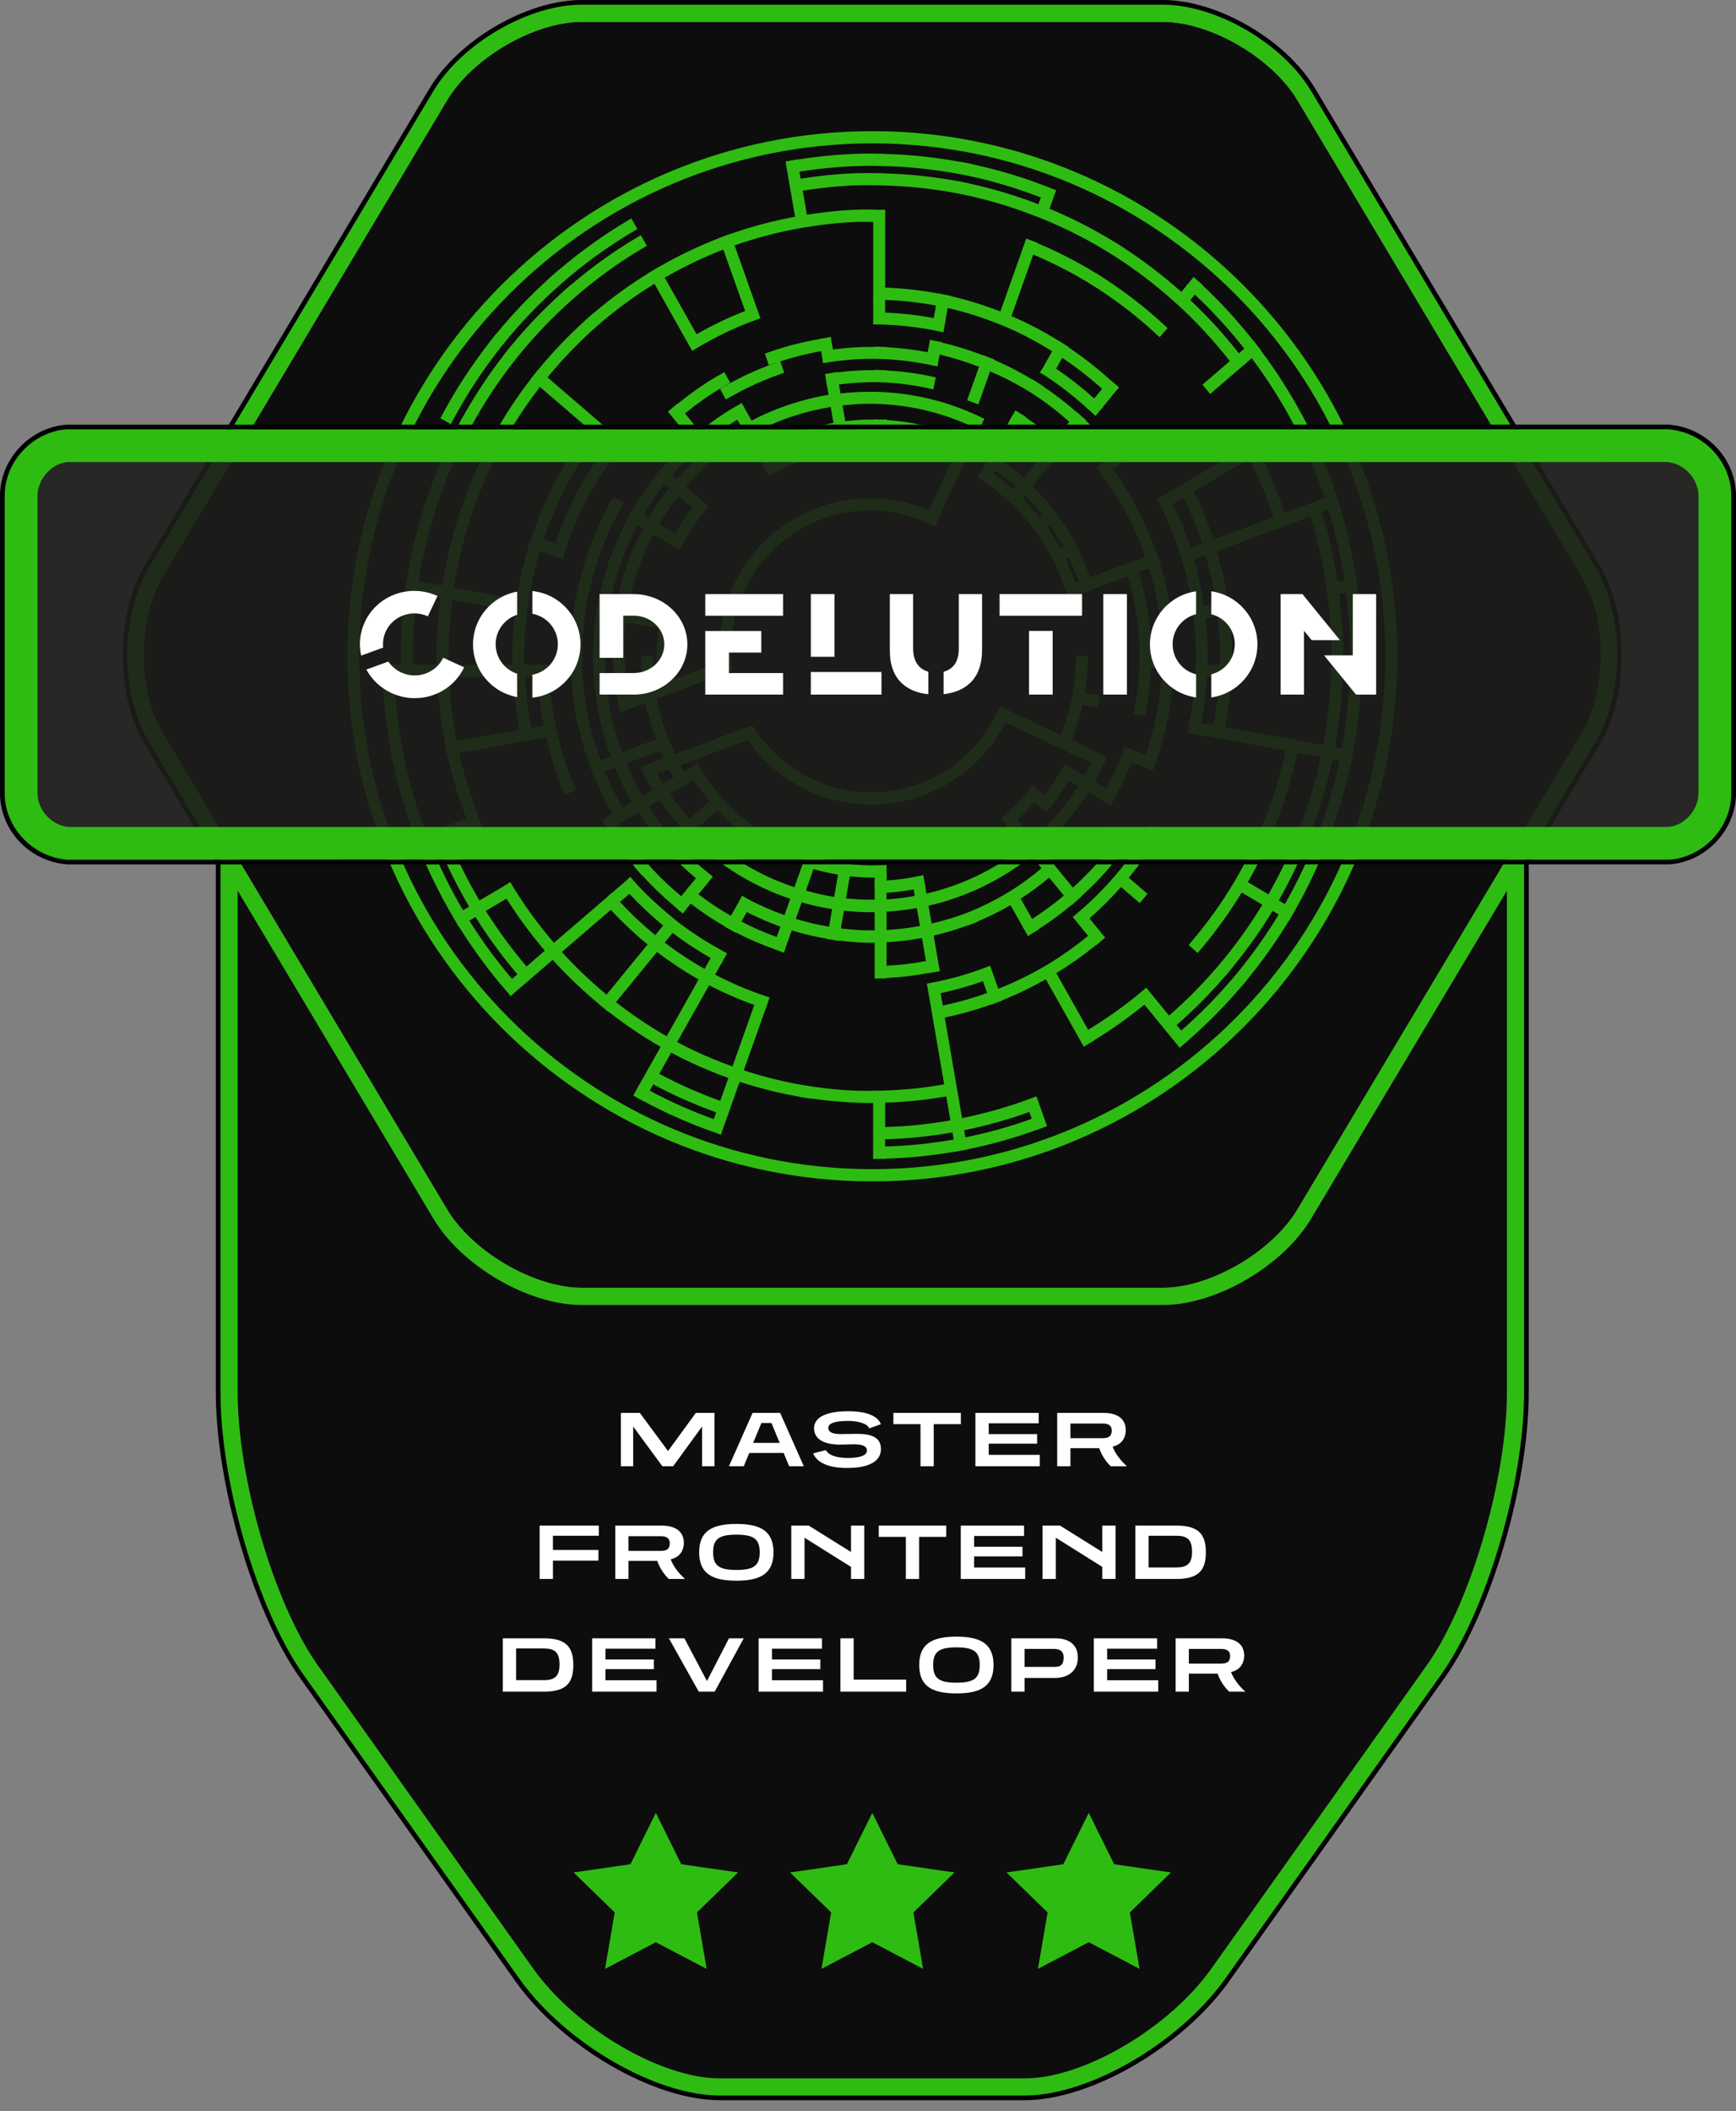 <?xml version="1.0" encoding="UTF-8"?>
<svg xmlns="http://www.w3.org/2000/svg" viewBox="0 0 185.195 225.154">
  <rect x="0" y="0" width="185.195" height="225.154" fill="#808080" stroke="none"/>
  <defs>
    <style>
      .cls-1 {
        fill: #2ebc12;
      }

      .cls-2 {
        mix-blend-mode: multiply;
      }

      .cls-2, .cls-3 {
        opacity: .9;
      }

      .cls-4 {
        fill: #1d1d1b;
      }

      .cls-5 {
        isolation: isolate;
      }

      .cls-6 {
        fill: #fff;
      }
    </style>
  </defs>
  <g class="cls-5">
    <g id="Master_Frontend_Developer">
      <g class="cls-3">
        <path d="M138.416,10.703c-2.708-4.537-9.285-8.369-14.365-8.369h-61.992c-5.078,0-11.657,3.833-14.367,8.369l-30.341,50.824c-2.687,4.504-2.687,12.112,0,16.615l30.341,50.824c2.709,4.537,9.289,8.37,14.367,8.37h61.992c5.078,0,11.657-3.833,14.365-8.37l30.343-50.824c2.687-4.503,2.687-12.111,0-16.615l-30.343-50.824Z"/>
      </g>
      <path class="cls-1" d="M139.885,9.725c-3.035-5.087-10.139-9.225-15.834-9.225h-61.992c-5.694,0-12.797,4.138-15.836,9.225L15.882,60.549c-3.055,5.121-3.055,13.451,0,18.57l7.642,12.8v56.557c0,9.712,3.991,23.277,8.87,30.144l22.992,32.367c4.878,6.867,14.514,12.486,21.413,12.486h32.515c6.899,0,16.535-5.619,21.413-12.486l22.992-32.367c4.878-6.867,8.87-20.432,8.87-30.144v-56.558l7.641-12.799c3.056-5.12,3.056-13.45,0-18.57l-30.343-50.824ZM160.756,148.476c0,9.257-3.908,22.578-8.533,29.089l-22.992,32.367c-4.511,6.35-13.633,11.716-19.919,11.716h-32.515c-6.286,0-15.408-5.365-19.919-11.716l-22.992-32.367c-4.625-6.511-8.533-19.832-8.533-29.089v-53.49l20.869,34.957c3.038,5.087,10.142,9.226,15.836,9.226h61.992c5.695,0,12.797-4.139,15.834-9.226l20.871-34.958v53.491ZM168.759,78.141l-30.343,50.824c-2.708,4.537-9.287,8.37-14.365,8.37h-61.992c-5.078,0-11.657-3.833-14.367-8.37l-30.341-50.824c-2.687-4.503-2.687-12.111,0-16.615L47.692,10.703c2.709-4.536,9.289-8.369,14.367-8.369h61.992c5.08,0,11.657,3.832,14.365,8.369l30.343,50.824c2.687,4.504,2.687,12.112,0,16.615Z"/>
      <path d="M124.051.5c5.695,0,12.799,4.138,15.834,9.225l30.343,50.824c3.056,5.121,3.056,13.451,0,18.57l-7.641,12.799v56.558c0,9.712-3.991,23.277-8.87,30.144l-22.992,32.367c-4.878,6.867-14.514,12.486-21.413,12.486h-32.515c-6.899,0-16.535-5.619-21.413-12.486l-22.992-32.367c-4.878-6.867-8.87-20.432-8.87-30.144v-56.557l-7.642-12.8c-3.055-5.12-3.055-13.45,0-18.57L46.223,9.725c3.038-5.087,10.142-9.225,15.836-9.225h61.992M124.051,0h-61.992c-5.85,0-13.146,4.247-16.265,9.468L15.452,60.292c-3.14,5.262-3.14,13.822-0,19.083l7.571,12.682v56.419c0,9.825,4.02,23.477,8.962,30.434l22.992,32.367c4.973,7.001,14.762,12.697,21.821,12.697h32.515c7.059,0,16.847-5.696,21.82-12.697l22.992-32.367c4.942-6.957,8.962-20.609,8.962-30.434v-56.42l7.571-12.681c3.14-5.261,3.14-13.821 0-19.083l-30.343-50.824c-3.115-5.221-10.411-9.469-16.263-9.469h0Z"/>
      <g>
        <path class="cls-1" d="M48.4,44.66c1.482-2.74,3.208-5.352,5.132-7.764,1.914-2.398,4.074-4.654,6.421-6.707,2.323-2.032,4.843-3.863,7.489-5.441l.55-.327-.639-1.128-.55.328c-2.528,1.507-4.937,3.248-7.182,5.163l-.009-.011-.484.423-.484.423.009.011c-2.056,1.842-3.965,3.836-5.69,5.945l-.012-.01-.403.505c-.004.005-.008.011-.013.016l-.39.488.011.009c-1.812,2.33-3.453,4.826-4.869,7.443l-.308.571,1.112.632.309-.57Z"/>
        <path class="cls-1" d="M145.327,69.996c0-2.305-.171-4.658-.471-7.003l.021-.003-.003-.021.02-.004-.106-.618-0-.003-.091-.646-.013.002c-.397-2.62-.991-5.228-1.771-7.774l.013-.004-.006-.02.019-.007-.208-.587c-.001-.002-.001-.004-.002-.006l-.199-.62-.013.004c-.848-2.553-1.881-5.033-3.077-7.392l.013-.007-.301-.575-.301-.574-.012.007c-1.258-2.338-2.71-4.606-4.325-6.762l.011-.009-.012-.016.014-.012-.397-.486-.393-.51-.011.009c-1.674-2.127-3.501-4.122-5.447-5.946l.021-.026-.482-.415-.464-.425-.013.015-.015-.013-.397.485-.423.486.015.013-.492.601c-1.917-1.712-3.963-3.279-6.101-4.671l.007-.012-.541-.343-.541-.343-.007.012c-2.176-1.338-4.48-2.516-6.869-3.513l.005-.014-.015-.006.477-1.345.229-.601-.014-.006.005-.015-.577-.216-.005-.002c-2.714-1.089-5.519-1.935-8.344-2.539l.003-.015-.625-.125-.623-.125-.003.015c-2.632-.492-5.333-.778-8.055-.852l0-.014-.949-.018c-.149-.006-.299-.011-.451-.011-2.629,0-5.31.222-7.977.642l-.003-.02-.644.117-.603.102.001.007-.007.001.116.675.097.603.007-.001.245,1.42.101.624.007-.001.443,2.573c-2.345.429-4.655,1.042-6.887,1.828l-.005-.014-.003.001-.001-.002-.526.196-.069.025-.599.221.001.002-.002.001.004.011c-2.203.848-4.368,1.884-6.454,3.09l-.006-.011-.002.001-.001-.002-.514.307-.584.346.001.002-.002.001.007.013c-2.036,1.252-3.983,2.67-5.808,4.225l-.01-.012-.483.424-.484.423.009.011c-1.791,1.612-3.456,3.357-4.967,5.202l-.004-.004-.006.007-.007-.006-.399.501-.406.496.007.006-.006.007.011.009c-1.467,1.898-2.799,3.918-3.969,6.024l-.013-.007-.307.571c-.004.007-.007.014-.011.021l-.296.55.013.007c-1.099,2.114-2.05,4.339-2.835,6.634l-.013-.005-.202.618-.202.618.013.004c-.717,2.295-1.263,4.639-1.628,6.989l-2.499-.451c.425-2.714,1.071-5.428,1.943-8.079l.003-.009c.94-2.854,2.128-5.619,3.531-8.217,1.423-2.633,3.081-5.145,4.931-7.466,1.838-2.306,3.914-4.477,6.17-6.452,2.235-1.956,4.658-3.717,7.201-5.233l.55-.327-.639-1.128-.55.328c-2.425,1.446-4.737,3.116-6.894,4.955l-.009-.011-.484.423-.484.423.009.011c-1.966,1.765-3.791,3.673-5.441,5.689l-.011-.009-.402.505-.402.505.011.009c-1.606,2.069-3.064,4.277-4.347,6.582l-.013-.007-.308.571-.308.571.013.007c-1.21,2.313-2.255,4.744-3.114,7.25l-.014-.005-.203.618c-.001.003-.002.006-.003.009l-.201.61.013.005c-.796,2.521-1.401,5.092-1.804,7.666l-.014-.002-.091.634-.109.635.017.003-.003.018.023.003c-.302,2.302-.474,4.622-.474,6.911,0,.3.01.598.02.896h-.752l-.001-.018-.625.018h-.628v.019l-.018.001.018.651v.634h.031c.108,2.767.415,5.491.913,8.119l-.014.003.129.638.13.639.014-.003c.563,2.611,1.333,5.213,2.296,7.759l-.013.005.232.591.215.606.019-.007.008.02.013-.005c1.008,2.486,2.199,4.896,3.551,7.183l-.012.008.335.552.309.547.018-.011.011.018.011-.007c1.519,2.434,3.225,4.755,5.094,6.895l.003.004.392.479.015-.013.014.015.47-.431,1.067-.918.014.016.466-.429.479-.412-0-0,1.958-1.685.015.017.01-.01c1.507,1.664,3.16,3.241,4.929,4.704l-.008.011.498.4.473.407.013-.016.017.013.008-.011c1.789,1.398,3.657,2.657,5.574,3.752l-1.276,2.265-.015-.008-.291.551-.322.571.001 0-.386.685-.015-.008-.3.567-.313.556.014.009-.008.014.544.302.551.326.015-.027c2.386,1.288,4.924,2.41,7.564,3.328l.66.246.005-.014.014.005.207-.629.466-1.313h0l.005-.015.015.005.199-.605,1.089-3.068.016.005.004-.013c2.13.697,4.283,1.233,6.421,1.6l-.002.015.628.098.628.098.004-.024c2.117.301,4.273.473,6.429.473.039,0,.079-.002.118-.003v2.593l-.01 0.0.01.652v1.421l-.009 0.0.009.652v.643h.009l0.0.009.636-.009h.627v-.023c2.525-.068,5.053-.324,7.534-.762l.002.009.004-.001.001.005.58-.11.667-.121-.001-.005.006-.001-.002-.013c2.505-.505,4.949-1.188,7.287-2.037l.004.011,1.195-.446-.001-.003.002-.001-.205-.57-.49-1.38.003-.001-.245-.681-.192-.54-.002.001-.001-.004-.548.208-.065.024c-2.33.879-4.791,1.576-7.32,2.091l-.437-2.54 0-0-.001-.005.006-.001-.122-.672-1.285-7.47h0l-.006-.033c1.697-.357,3.353-.826,4.949-1.398l.008.023.004-.001.001.004.596-.227.023-.009.571-.213-.001-.003.003-.001-.01-.027c1.574-.629,3.125-1.377,4.635-2.235l.013.023.002-.001,3.579,6.354.455.812.002-.001.001.001.401-.238.147-.087c.003-.002.006-.004.01-.006l.542-.321-.012-.022c1.902-1.157,3.704-2.432,5.38-3.81l1.649,2.015-0.0 0.0.361.441.45.557.004-.003.003.003 0-0.0.865,1.056.431.533.004-.003.003.003.974-.838-.006-.008c1.889-1.644,3.697-3.466,5.389-5.431l.01.009.416-.494.415-.493-.01-.009c1.648-2.008,3.144-4.118,4.459-6.292l.012.008.007-.011.011.006.326-.581.313-.531-.011-.007.006-.011-.002-.001c1.265-2.213,2.387-4.561,3.346-6.998l.012.005.231-.607.231-.607-.012-.005c.909-2.476,1.636-5,2.167-7.523l.013.003.003-.016.015.003.106-.614.002-.012.125-.639-.013-.003c.468-2.535.756-5.162.861-7.833l.013 0.0.001-.019h.018v-.62l.012-.426c.014-.384.026-.767.026-1.154ZM133.121,94.075c1.093-1.912,2.069-3.942,2.911-6.055l.013.005.233-.607c.006-.016.011-.033.018-.049l.215-.557-.012-.005c.796-2.162,1.435-4.353,1.904-6.535l2.499.452c-.538,2.527-1.281,5.065-2.23,7.554-.945,2.479-2.077,4.859-3.355,7.097l-2.194-1.3ZM133.272,48.924c1.001,2.006,1.862,4.096,2.567,6.234l-.009.003 0.0 0-6.378,2.38c-.565-1.733-1.261-3.451-2.079-5.125l5.899-3.492ZM128.257,57.987l-.013.005v0l-1.218.454c-.513-1.583-1.147-3.16-1.894-4.704l1.136-.673c.781,1.608,1.447,3.256,1.988,4.918ZM127.418,59.688l1.206-.45c.475,1.663.844,3.386,1.097,5.148l-1.292.234c-.24-1.679-.584-3.317-1.029-4.893l.028-.009-.009-.029ZM128.618,65.909l1.273-.23c.164,1.473.263,2.926.263,4.317,0,.3-.013.598-.023.896h-1.309c.009-.298.022-.596.022-.896,0-1.311-.091-2.675-.241-4.055l.019-.002-.004-.03ZM128.751,72.222l.027.001.001-.027h1.283c-.096,1.733-.304,3.451-.623,5.131l-1.294-.234c.307-1.603.51-3.233.607-4.871ZM130.69,77.553c.331-1.746.547-3.531.645-5.333l.026.001.001-.025h.025v-.626c0-.001 0-.001 0-.002l.025-.65-.009-0c.009-.307.023-.613.023-.922,0-1.457-.103-2.977-.276-4.518l.019-.003-.003-.028.027-.005-.105-.612-0-.002-.083-.646-.026.004c-.264-1.837-.649-3.635-1.149-5.37l.028-.009-.008-.027.026-.01-0-0,6.977-2.603.594-.197-.007-.022.022-.008v-0l2.349-.876c.715,2.357,1.26,4.773,1.627,7.204l-.007.001.107.62c.329,2.383.497,4.774.497,7.106,0,.3-.01.598-.02.896h-.018v.632c-.079,2.709-.367,5.367-.839,7.921l-2.501-.452v-0l-.621-.112-.61-.128-.003.018-6.724-1.216 0-0-.005-.001ZM141.71,54.354c.757,2.474,1.333,5.007,1.718,7.553l-.741.134c-.38-2.506-.943-4.996-1.682-7.424l.705-.263ZM144.055,69.996c0,.294-.01.586-.02.877h-0l-.001.018h-.752c.009-.298.02-.596.02-.896,0-2.181-.161-4.413-.442-6.641l.022-.003-.003-.022.719-.13c.29,2.277.456,4.56.456,6.796ZM137.068,96.412l-.651-.385c1.206-2.112,2.277-4.35,3.195-6.672l.012.005.232-.607.231-.607-.012-.005c.87-2.368,1.567-4.773,2.077-7.173l.014.003.003-.016.725.131c-.56,2.652-1.332,5.308-2.32,7.904-.986,2.593-2.169,5.083-3.505,7.423ZM143.146,79.805l-.739-.134c.444-2.41.721-4.911.826-7.457l.014 0.0.001-.019h.737c-.103,2.595-.384,5.148-.838,7.609ZM132.741,37.181l-.576.496c-1.593-2.025-3.327-3.923-5.172-5.659l.01-.011-.015-.014.474-.579c1.886,1.771,3.657,3.705,5.28,5.768ZM93.036,17.682c.037,0,.073.002.109.003l-0.0.007.636.01c3.075.045,6.134.369,9.092.961,2.759.553,5.499,1.365,8.162,2.395l-.257.725c-2.417-.936-4.896-1.679-7.391-2.216l.003-.015-.623-.125-.625-.125-.003.014c-2.516-.471-5.1-.746-7.704-.819l0-.015-.948-.018c-.09-.003-.183.002-.273 0l-.051-.001v.001c-2.542-.055-5.161.186-7.754.598l-.13-.758c2.594-.407,5.2-.622,7.756-.622ZM74.311,35.647l-3.399-6.037c2.022-1.168,4.119-2.172,6.253-2.994l2.326,6.552c-1.769.685-3.505,1.516-5.18,2.478ZM61.874,51.915l-.013-.007-.304.573-.304.572.026.015c-.789,1.556-1.474,3.191-2.047,4.885l-1.232-.46c.673-1.986,1.478-3.911,2.437-5.711.961-1.807,2.092-3.549,3.351-5.199l1.004.864c-1.087,1.428-2.065,2.925-2.919,4.468ZM62.815,45.745c-1.18,1.543-2.243,3.167-3.175,4.847l-.013-.007-.305.572-.304.572.025.014c-.863,1.689-1.612,3.465-2.236,5.304l-.009-.003-.007.019-.018-.006-.196.608-.215.605.018.007-.006.019.014.005c-.553,1.826-.977,3.699-1.265,5.591l-6.695-1.21 0-0-.005-.001c.388-2.498.976-4.993,1.771-7.423.866-2.649,1.96-5.209,3.253-7.61l.011-.02c1.203-2.232,2.6-4.366,4.144-6.365l5.211,4.484ZM57.32,72.196c.1,1.728.323,3.456.662,5.16l-1.306.236c-.351-1.775-.579-3.584-.68-5.396h1.324ZM44.079,70.892h-.018c-.01-.298-.02-.596-.02-.896,0-2.22.167-4.469.458-6.702l2.458.444-0.0 0.0.019.003-.003.019.022.003c-.267,2.085-.42,4.178-.42,6.231,0,.3.011.598.02.896h-2.517ZM48.722,79.03c-.428-2.225-.697-4.516-.802-6.834h6.788l.001.024.015-.001c.103,1.881.337,3.757.7,5.599l-6.702,1.211ZM54.668,70.892h-6.801c-.01-.298-.021-.596-.021-.896,0-1.985.148-4.008.405-6.024l6.684,1.208-.003.024.021.003c-.193,1.616-.307,3.225-.307,4.789,0,.3.013.598.022.896ZM42.807,72.196h.019l.001.019.625-.019h3.183l.001.022.013-0c.107,2.394.383,4.763.825,7.062l-.014.003.13.63.108.628.022-.004.004.022.014-.003c.503,2.276,1.179,4.533,2.015,6.732l-2.393.893-.008-.02-.574.237-.593.221 0.0 0-.715.267c-1.016-2.688-1.823-5.439-2.382-8.193-.555-2.738-.884-5.594-1-8.495h.719ZM54.035,95.834c1.239,1.963,2.609,3.822,4.086,5.55l-.005.004 0.0 0-1.946,1.675c-1.58-1.852-3.036-3.838-4.344-5.922l2.209-1.307ZM54.621,104.396c-1.658-1.946-3.184-4.03-4.55-6.216l.64-.379.012.019.012-.008c1.342,2.143,2.838,4.185,4.461,6.089l-.575.495ZM49.398,97.073c-1.313-2.222-2.472-4.563-3.453-6.978l.707-.264c.965,2.37,2.106,4.669,3.399,6.855l-.653.387ZM59.937,101.523l5.226-4.496c1.211,1.311,2.525,2.547,3.923,3.693l-.001.002 0.0 0-4.377,5.348c-1.712-1.415-3.312-2.94-4.771-4.547ZM67.145,95.322c1.117,1.2,2.323,2.327,3.6,3.372l-.843,1.029c-1.34-1.097-2.599-2.282-3.762-3.536l1.005-.865ZM70.075,101.54l.019.015.017-.022c1.408,1.077,2.886,2.055,4.416,2.921l-3.41,6.056c-1.858-1.061-3.671-2.281-5.407-3.636l4.366-5.334ZM71.594,112.272l.016.009.007-.013c1.939,1.033,3.98,1.935,6.087,2.69l-.867,2.441c-2.262-.812-4.443-1.78-6.506-2.885l1.262-2.242ZM78.141,113.729h-0l-.001.003c-2.043-.731-4.022-1.604-5.902-2.604l3.399-6.036.02.011.013-.025c1.549.806,3.156,1.506,4.8,2.09l-2.328,6.56ZM75.161,103.328c-1.472-.833-2.894-1.774-4.251-2.809l.825-1.008.021.017.017-.023c1.288.977,2.641,1.866,4.044,2.657l-.656,1.166ZM69.695,115.643c2.126,1.143,4.376,2.143,6.708,2.98l-.258.726c-2.378-.855-4.667-1.873-6.828-3.036l.377-.67ZM100.948,116.924l.44,2.558c-2.295.404-4.63.642-6.962.709v-2.585l.01-0-0-.014c2.185-.067,4.368-.291,6.512-.668ZM94.425,121.519v-.023c2.407-.068,4.816-.313,7.183-.73l.131.761c-2.409.424-4.862.672-7.314.74v-.747ZM102.989,121.29l-.128-.742h0l-.001-.005.006-.001-.002-.014c2.392-.485,4.721-1.137,6.946-1.944l.258.727c-2.271.823-4.645,1.486-7.079,1.979ZM100.345,105.916c1.545-.328,3.056-.756,4.515-1.278l.448,1.263c-1.526.547-3.111.995-4.735,1.339l-.228-1.324ZM112.677,103.787c1.493-.913,2.907-1.913,4.225-2.987l.021.026.506-.435.468-.394-.004-.005.004-.004-.369-.45-.44-.548-.005.004-.859-1.05c1.173-1.026,2.296-2.145,3.353-3.345l.019.017.008-.01,1.988,1.71.817-.998-1.989-1.71c1.156-1.408,2.223-2.883,3.142-4.416l.333-.555-1.083-.683-.333.555c-.994,1.657-2.146,3.257-3.424,4.759-1.277,1.501-2.663,2.883-4.118,4.108l-.492.414.005.006-.005.004.368.45.439.549.006-.005.826,1.009c-1.423,1.157-2.949,2.241-4.58,3.204-1.621.956-3.304,1.761-5.004,2.443l-.439-1.237.004-.001-.226-.625-.211-.595-.004.001-.001-.004-.596.227c-1.767.671-3.628,1.197-5.53,1.566l-.006.001-.612.111.001.007-.008.001.117.636.338,1.963-0.0 0.0.001.007-.008.001.118.64,1.289,7.492c-2.286.401-4.619.633-6.947.671h-.626v.01l-.01 0v.001c-2.325.064-4.688-.164-6.978-.523-2.266-.355-4.556-.917-6.819-1.656l2.322-6.544.02.007.199-.624.209-.588-.019-.007.006-.02-.605-.204c-1.783-.598-3.52-1.36-5.192-2.229l.642-1.141.022.012.292-.569.311-.552-.021-.013.011-.022-.548-.295-.133-.078c-1.686-.919-3.31-1.984-4.827-3.176l-.473-.407-0.0.001c-1.393-1.138-2.714-2.367-3.906-3.691l-.395-.483-.023.02-.02-.022-.458.434-1.481,1.273-0-0-.021.018-.018-.02-.455.428-.48.413 0.0 0-5.21,4.483c-1.572-1.837-3.037-3.816-4.331-5.926l-.002-.002-.304-.54-.02.012-.013-.021-.535.345-2.739,1.62c-1.257-2.121-2.364-4.351-3.303-6.65l2.37-.884.009.022.588-.245.577-.215-.008-.022.021-.009-.239-.605c-0-.001-.001-.002-.001-.004l-.208-.586-.009.003c-.813-2.134-1.47-4.326-1.96-6.534l6.696-1.21.006.026.603-.136.618-.112-0-0,1.322-.239.006.028.027-.006c.449,1.905,1.019,3.768,1.74,5.53l.246.601,1.172-.504-.246-.601c-.771-1.885-1.387-3.879-1.835-5.93l-.107-.623-.002 0c-.369-1.851-.617-3.731-.695-5.606v-.632h-.026l-.001-.027-.62.027h-1.951c-.009-.298-.022-.595-.022-.896,0-1.71.122-3.476.36-5.25l.108-.628-.009-.002c.276-1.823.684-3.629,1.215-5.389l1.219.455-.006.02.581.195.601.224.007-.021.019.007.193-.605.019-.053c.654-2.043,1.477-4.01,2.451-5.846.984-1.856,2.157-3.652,3.488-5.341l.403-.493-.009-.008.007-.009-.487-.404-1.498-1.289.007-.008-.473-.393-.499-.429-0.0 0-5.206-4.479c1.6-1.954,3.372-3.801,5.293-5.484,1.905-1.669,3.961-3.175,6.112-4.5l3.392,6.024-.002.001.292.514.345.612.002-.001.001.002.514-.307.042-.025c1.963-1.171,4.021-2.156,6.117-2.926l.599-.22-.001-.003.003-.001-.206-.58-.225-.644-.003.001-2.321-6.539c2.35-.826,4.786-1.465,7.26-1.884l.046-.008c2.499-.42,5.012-.684,7.486-.614v7.622l-.012.652.012 0v1.994l-.014.652.014 0v.014h.622c2.129.046,4.218.282,6.21.699l.03.005.611.129.003-.018.016.003.107-.623.128-.64-.017-.004.225-1.308c1.744.397,3.483.935,5.19,1.605l-.002.006.583.218c1.867.769,3.667,1.718,5.384,2.786l-.963,1.713-.335.543.022.014-.013.023.531.314c1.657,1.075,3.211,2.298,4.645,3.622l.252.217.461.434.019-.021.021.018.403-.492.417-.466-.02-.019,1.265-1.546.418-.47-.019-.018.016-.02-.974-.839-.002.003c-1.372-1.237-2.848-2.387-4.41-3.432l.015-.024-.021-.013.012-.021-.527-.312-.002-.002-.539-.347-.007.012c-1.597-.993-3.271-1.869-4.994-2.613l.006-.014-.019-.008,2.323-6.543c2.296.969,4.515,2.12,6.597,3.445,2.279,1.45,4.436,3.109,6.412,4.93l.472.436.851-.97-.473-.436c-1.874-1.729-3.914-3.307-6.058-4.713l.007-.012-.54-.344-.54-.344-.008.013c-1.998-1.231-4.105-2.315-6.285-3.232l.011-.03-.601-.225-.571-.232-.006.016-.016-.006-.218.615-.226.588.015.006-2.33,6.564c-1.772-.694-3.577-1.252-5.388-1.662l.003-.015-.016-.003.003-.016-.608-.11-.002-0-.623-.129-.003.015c-1.834-.347-3.729-.557-5.655-.627v-7.639l.011-.652-.011-0v-.011h-.516l-.41-.009c-2.43-.085-4.937.148-7.421.538l-.002-.012-.007.001-.438-2.549c2.514-.399,5.05-.64,7.513-.579v0l.636.01c2.958.045,5.899.358,8.741.93,2.639.531,5.266,1.31,7.822,2.301l-.001.002.591.221c2.726,1.098,5.349,2.44,7.793,3.987,2.282,1.444,4.457,3.1,6.487,4.915l-.004.005.484.416c1.97,1.809,3.813,3.816,5.497,5.96l-.005.004 0.0 0-2.916,2.51.817.999,2.916-2.51 0.0 0.0.48-.413.491-.395-.012-.016.566-.487c1.696,2.266,3.215,4.656,4.505,7.123,1.291,2.469,2.388,5.088,3.284,7.784l-1.296.484-.598.2.007.021-.02.008v0l-2.375.886c-.73-2.21-1.62-4.37-2.659-6.441l.031-.018-.31-.551-.295-.57-.02.011-.011-.02-.55.325-.542.295.01.019-5.916,3.503-0-0-.537.318-.554.295.013.025-.023.014v0l-1.665.987-.562.297.014.028-.025.015.306.543c.841,1.672,1.524,3.389,2.079,5.11l-.002.001.209.589c.517,1.709.891,3.514,1.152,5.358l-.003.001.106.614c.195,1.548.293,3.074.293,4.536,0,.301-.013.598-.023.896h-.016v.625c-.08,1.961-.326,3.92-.719,5.827l-.028.161-.13.618.023.005-.004.024.62.112.604.134.005-.024,1.318.238v0l.614.111.612.134.005-.022,6.696,1.21c-.499,2.303-1.183,4.619-2.056,6.897l-.01.026c-.948,2.465-2.081,4.822-3.374,7.009-1.289,2.183-2.802,4.307-4.496,6.314l-.416.493.961.853.416-.493c1.598-1.893,3.029-3.891,4.281-5.941l.011.007.007-.012,2.184,1.293c-1.325,2.181-2.841,4.302-4.529,6.307-1.69,2.009-3.514,3.856-5.419,5.515l-1.984-2.424-.448-.557-.004.004-.003-.004-.44.379-.043.036c-1.755,1.486-3.684,2.844-5.71,4.077l-3.399-6.036ZM99.844,32.586l-.23,1.337c-1.682-.319-3.419-.515-5.189-.583v-1.357c1.847.069,3.663.271,5.419.603ZM116.727,42.502c-1.268-1.148-2.627-2.213-4.06-3.178l.655-1.165c1.505,1.009,2.928,2.117,4.25,3.311l-.845,1.032ZM126.01,109.903l-.484-.591c1.8-1.568,3.524-3.304,5.14-5.177l.009.008.416-.493.415-.494-.009-.008c1.573-1.917,3-3.927,4.256-5.995l.012.008.006-.011.01.006 0-0.0.629.372c-1.386,2.287-2.97,4.508-4.733,6.605-1.766,2.1-3.674,4.032-5.668,5.769Z"/>
        <path class="cls-1" d="M124.563,76.813l.119-.641.119-.64-.026-.005c.238-1.426.384-2.85.439-4.258l.028.001 0-.013h.012v-.639l.012-.652-.012-0v-.013h-.016c-.001-1.412-.095-2.843-.28-4.279l.026-.004-.096-.645-.096-.644-.026.004c-.241-1.44-.57-2.847-.983-4.207l.026-.009-.005-.016.015-.006-.206-.581-.005-.015-.202-.618-.015.005-.006-.016-.011.004c-.468-1.337-1.032-2.666-1.687-3.973l.024-.013-.417-.795c-.012-.023-.025-.046-.037-.069l-.15-.285-.002.001c-.055-.103-.107-.206-.164-.308-.745-1.325-1.607-2.63-2.561-3.878l-.251-.329c.076.097.163.186.237.283l.392.513,1.001-.805-.392-.513c-1.06-1.384-2.249-2.677-3.512-3.884l.018-.021-.015-.014.013-.015-.461-.398-.009-.009c-.003-.002-.006-.004-.008-.007l-.465-.428-.014.016-.016-.014-.005.006c-1.155-1.02-2.372-1.956-3.636-2.796l.015-.025-.54-.343-.54-.344-.015.025c-1.307-.795-2.68-1.504-4.103-2.12l.01-.026-.018-.007.007-.019-.589-.22-.58-.238-.007.019-.019-.007-.003.008c-1.451-.561-2.932-1.019-4.428-1.369l.008-.047-.612-.11-.618-.132-.004.019-.018-.003-.105.611-.132.65.02.004-.008.044c-1.449-.279-2.915-.457-4.383-.532l.001-.029-.636-.019-.636-.019-.001.03c-1.485-.013-2.979.08-4.468.28l-.122-.707-.093-.625-.015.002-.003-.016-1.252.227.002.014c-1.763.31-3.503.742-5.172,1.329l-.601.211.413,1.233.602-.212c.11-.039.225-.064.336-.101l-.308.108c-1.8.631-3.574,1.444-5.274,2.416l-.555.317.619,1.139.556-.318c1.634-.934,3.339-1.715,5.066-2.321l.602-.211-.407-1.22c1.412-.463,2.866-.828,4.346-1.089l.109.629.095.646.016-.002.003.016.611-.111c1.83-.282,3.678-.401,5.495-.344,1.807.054,3.623.276,5.4.654l.058.01.606.13.004-.02.019.004.108-.627.126-.619c1.417.334,2.821.769,4.195,1.301l-.003.009-0-0-1.263,3.559,1.195.446.828-2.334 0.0 0.0.424-1.195c1.546.671,3.044,1.439,4.441,2.327,1.404.893,2.743,1.93,4.014,3.054l-.006.007-0-0-.602.736-.215.262 0.0 0-.74.904-0-0-.004.005c-.987-.875-2.032-1.685-3.124-2.42l.025-.044-.53-.314c-0-0-0-0-0-0l-.539-.346-.012.02-.02-.012-.318.564-.326.533.019.012-2.07,3.68-.19.336-.33.53.023.015-.518.918-.328.524.024.016-.015.026.529.314c.906.596,1.745,1.263,2.532,1.966l-.002.002.467.402c.752.713,1.459,1.518,2.129,2.371l-.003.002.398.487c.576.778,1.096,1.575,1.544,2.37.054.096.102.195.155.292l-.013.008.298.529c.002.004.004.008.007.012l.005.011c.549,1.082,1.011,2.216,1.38,3.369l.046.131.19.604.022-.007.008.022.576-.215.604-.2-.007-.023.964-.36.591-.197-.007-.021.02-.008-0-0,3.592-1.34c.402,1.352.73,2.752.941,4.191.242,1.662.349,3.324.315,4.94-.034,1.605-.206,3.256-.514,4.905l-.119.641,1.249.245.119-.64c.281-1.502.433-3.0.495-4.472l.027.001 0-.013h1.121c-.062,1.543-.219,3.108-.509,4.671-.293,1.569-.708,3.085-1.202,4.54l-1.705-.637-.543-.207-.002.004-.005-.002-.199.56-.017.048c-.476,1.307-1.078,2.6-1.756,3.863l-1.222-.724c.374-.663.73-1.341,1.054-2.045l.273-.595-4.16-1.966.41.158.224-.611c.368-1.005.657-2.063.893-3.141l.025.005.002-.013,1.631.294.221-1.284-1.632-.295c.178-1.083.301-2.175.331-3.258l.017-.651-1.272-.036-.017.652c-.033,1.226-.17,2.466-.403,3.688l-.003.015c-.237,1.231-.567,2.43-.983,3.566l-.202.552-6.514-3.079-.27.581c-3.466,7.467-12.338,10.682-19.778,7.164-2.466-1.167-4.576-3.002-6.103-5.308l-.278-.42-8.248,3.078c-.215-.459-.422-.928-.613-1.409l-.003-.007-.017-.048c-.52-1.317-.928-2.688-1.21-4.076-.026-.128-.037-.256-.061-.384l8.041-3.001-.055-.509c-.296-2.723.145-5.46,1.275-7.916,3.451-7.508,12.335-10.743,19.801-7.212l.573.271,5.276-11.469-.582-.276c-4.782-2.261-9.874-2.983-14.758-2.424l-.165-.957c1.475-.189,2.958-.28,4.424-.236,1.689.055,3.378.264,5.021.621l.622.135.263-1.276-.622-.135c-1.51-.327-3.059-.514-4.61-.598l.001-.029-.636-.02-.635-.021-.001.03c-1.344-.015-2.7.067-4.05.244l-.008-.045-.618.112-.62.094.003.017-.016.003.107.625.094.644.017-.003.162.943c-2.872.465-5.64,1.407-8.219,2.744l-.735-1.305-.304-.563-.01.006-.006-.01-.468.277-.504.284c-1.211.717-2.381,1.553-3.504,2.458l-.016-.02-.006.005-.744-.909 0-0-.772-.943-.035-.043c1.238-1.002,2.526-1.925,3.856-2.712l.969-.549-.622-1.138-.983.558c-1.394.826-2.744,1.792-4.039,2.843l-.021-.025-.504.434-.469.395.004.005-.005.005.423.517.386.481.005-.004.06.074,1.524,1.863c-1.043.915-2.021,1.901-2.925,2.948l-.022-.019-.001.002-.002-.002-.405.494c-.001.001-.002.002-.003.003l-.41.498.002.002-.002.002.021.018c-.855,1.084-1.643,2.239-2.354,3.451l-.023-.014-.001.002-.002-.001-.316.566c-0.0.001-.001.002-.001.003l-.315.56.002.001-.001.002.025.015c-.656,1.234-1.228,2.515-1.713,3.829l-.027-.01-.212.614c-.001.002-.001.003-.001.005l-.211.611.027.01c-.431,1.336-.771,2.696-1.017,4.063l-.02-.004-.002.009-.008-.001-.101.641c-0.0.001-0.0.002-0.0.002l-.001.005-.108.628.009.002-.001.009.028.005c-.189,1.385-.285,2.783-.288,4.181l-.029.001.012.652.012.652.029-.001c.056,1.382.206,2.77.449,4.148l-.028.006.126.639.127.639.027-.006c.297,1.352.681,2.676,1.149,3.96l-.01.004 0.0 0-1.073.4c-.566-1.556-1.036-3.168-1.359-4.823-.365-1.868-.567-3.767-.6-5.643-.034-1.902.1-3.813.397-5.68.296-1.859.763-3.718,1.387-5.527.621-1.794,1.403-3.541,2.327-5.192l.317-.565-1.103-.649-.316.566c-.856,1.531-1.575,3.148-2.183,4.801l-.027-.01-.212.614-.212.614.027.01c-.479,1.478-.857,2.98-1.128,4.49l-.028-.005-.102.643-.102.644.028.005c-.212,1.523-.32,3.066-.323,4.612l-.028 0.0.011.652.012.652.029-.001c.057,1.526.22,3.059.487,4.579l-.028.006.125.639.125.639.028-.006c.323,1.498.744,2.963,1.259,4.379l-.01.004.006.017-.017.007.234.606.001.004.21.591.017-.006.007.017.021-.009c.532,1.3,1.127,2.573,1.805,3.774.054.097.113.191.169.286l-.015.009-.01-.016-.545.345-.531.314.009.016-.015.01.333.555c.001.001.002.002.002.004l.307.544.038-.022c.851,1.36,1.78,2.642,2.773,3.832l-.022.02.423.486.423.486.022-.02c1.03,1.138,2.15,2.214,3.347,3.216l-.005.006.497.427c.002.002.004.004.007.006l.002.002.469.403.013-.015.016.013.384-.502.446-.545c1.161.896,2.381,1.708,3.643,2.431l-.003.006.019.011-.011.02.561.306c0.0 0.0 0.0 0.0.001 0l.531.314.011-.019.019.011.013-.024c1.282.666,2.604,1.244,3.949,1.726l-.002.007.609.227c.003.001.006.002.009.004l.003.001.574.214.007-.02.02.007.196-.615.605-1.705 0.0 0.0.008-.021.022.007.009-.027c1.214.373,2.465.668,3.741.883l-.001.006.02.004-.003.022.63.092.605.11.004-.021.021.003.003-.022c1.204.15,2.41.241,3.605.241.067,0,.133-.003.2-.003v2.51l-.016 0.0.016.652v.635h.016l0.0.017.636-.017h.62v-.045c1.462-.068,2.942-.243,4.423-.518l.002.012.633-.115c.003-.001.005-.001.008-.001l.006-.001.605-.11-.003-.015.015-.003-.126-.641-.12-.695-.413-2.409.016-.003-.005-.026c1.248-.289,2.46-.654,3.627-1.091l.01.026.592-.237.592-.237-.009-.023c1.149-.489,2.281-1.045,3.37-1.681l.729,1.295.49.873-.008.005.321.552.317.564.009-.005.005.009.545-.334c.001-.001.002-.002.004-.003l.539-.318-.018-.032c1.247-.796,2.442-1.674,3.572-2.626l.014.017.004-.003.004.004.447-.393.519-.447-.003-.004.004-.004-.017-.021c1.273-1.156,2.464-2.38,3.513-3.672l.406-.502-.977-.834-.407.5c-1.002,1.235-2.14,2.406-3.356,3.513l-.761-.929-.786-.96h0l-.004-.005.005-.004-.429-.514-1.459-1.783c1.942-1.707,3.662-3.709,5.089-5.983l1.639.971.736.438.001-.002 0.0 0.0.134-.237.184-.326c.003-.005.005-.009.007-.014l.311-.551-.022-.013c.61-1.134,1.145-2.291,1.601-3.463l1.748.653.551.211.002-.004.005.002.207-.584.009-.025c.001-.002.001-.004.002-.006l.217-.611-.021-.008c.449-1.32.822-2.694,1.112-4.106l.026.005ZM79.759,78.917c1.63,2.306,3.811,4.147,6.337,5.341,7.873,3.725,17.233.485,21.177-7.211l9.132,4.316c-.228.466-.493.9-.745,1.346l-1.53-.906-.548-.326-0.0.001-.001-.001-.246.438-.071.126c-.55.974-1.174,1.889-1.836,2.755l-.264-.227.002-.003-.531-.452-.443-.381-.002.002-.003-.002-.406.502c-.759.937-1.611,1.826-2.534,2.64l-.011.01-.469.404.005.006-.006.005.422.503.635.775-0.0 0,1.39,1.699c-3.059,2.434-6.605,4.146-10.378,5.017l-.118-.686.02-.004-.129-.631-.108-.628-.019.004-.004-.02-.616.132-.026.005c-1.075.23-2.165.364-3.254.437v-.353l.025-.001-.025-.652v-.627h-.024l-.001-.025-.636.025c-1.232.051-2.476-.009-3.698-.176-.034-.005-.068-.014-.102-.018l-.497-.09-0.0.001c-1.032-.169-2.054-.396-3.043-.711l-.573-.214-.01.028-.028-.009-.186.614-.338.953h0l-.697,1.964c-.975-.327-1.943-.696-2.897-1.146-2.791-1.319-5.274-3.094-7.407-5.231l1.781-1.532-0-0.0.308-.265.019.021.02-.019c.801.847,1.645,1.643,2.541,2.341l.506.395.77-1.037-.506-.395c-.998-.78-1.946-1.668-2.817-2.639l-.397-.485-.001.001c-.709-.838-1.373-1.718-1.952-2.65l-.309-.55-.023.014-.014-.023-.527.343-.859.508-0-0-.014.008c-.056-.095-.115-.187-.169-.283-.072-.127-.135-.266-.205-.395l7.166-2.674ZM98.138,98.748c-1.191.222-2.38.366-3.559.43v-1.952c1.087-.064,2.164-.199,3.23-.391l.329,1.913ZM94.579,95.919v-.708c.965-.062,1.93-.183,2.887-.362l.119.693c-.993.179-1.994.314-3.007.377ZM88.445,98.828c-1.211-.203-2.396-.482-3.547-.833l.625-1.762c1.076.308,2.159.545,3.245.716l-.323,1.88ZM79.707,95.838l-.005-.003-.525-.311-.011.02-.021-.011-.292.567-.885,1.571c-1.199-.685-2.355-1.457-3.46-2.304l.723-.882.018.014.379-.499.406-.495-.018-.016.014-.019-.494-.394-.045-.039c-1.134-.908-2.187-1.917-3.167-2.981l1.14-.981c2.255,2.281,4.888,4.172,7.853,5.573.984.465,1.982.864,2.989,1.203l-.618,1.742c-1.35-.482-2.688-1.058-3.979-1.757ZM70.095,82.523l1.292-.482c.104.198.201.406.309.598.054.096.113.188.169.283l-1.118.662c-.22-.351-.447-.697-.652-1.061ZM72.537,84.03l.013.021.523-.339.543-.322-0-0.0.368-.218c.523.796,1.094,1.558,1.708,2.284l-1.261,1.085 0.0 0-.887.764c-.749-.829-1.442-1.712-2.086-2.637l1.079-.638ZM72.568,88.146l-1.096.943c-.81-.967-1.566-2.001-2.26-3.091l1.146-.678c.682.991,1.412,1.941,2.209,2.827ZM85.968,94.979l.234-.66h0l.581-1.639c.858.248,1.732.445,2.616.591l-.286,1.658 0.0 0-.125.724c-1.012-.158-2.019-.393-3.022-.675ZM90.588,93.873h-0l.069-.404.027.004.003-.02c.793.084,1.59.14,2.389.14.077,0,.154-.004.231-.005v.392l-.022.001.022.634v1.332c-1.015.013-2.032-.034-3.052-.143l.332-1.932ZM68.265,81.818l.351.665c.318.603.663,1.186,1.019,1.759l-1.117.661c-.056-.095-.114-.187-.169-.283-.572-1.016-1.077-2.094-1.535-3.196l3.616-1.35.009.022.02-.008c.112.263.222.528.341.785l-2.537.946ZM66.175,60.231c.501-1.45,1.136-2.858,1.854-4.213l.579.342c-.237.448-.491.883-.705,1.349-1.057,2.298-1.769,4.693-2.171,7.133l-.707-.128c.272-1.509.643-3.013,1.149-4.479l.002-.005ZM70.889,51.621l.52.448c-.79.991-1.541,2.024-2.199,3.142l-.548-.324c.674-1.147,1.419-2.238,2.227-3.265ZM72.007,56.866l-1.682-.995c.62-1.05,1.301-2.044,2.043-2.976l1.48,1.274c-.666.851-1.282,1.752-1.842,2.698ZM64.822,66.002l.716.129c-.35,3.01-.209,6.078.446,9.118l.156.727,2.731-1.019.039.194.129.638.029-.006c.239,1.042.544,2.068.911,3.071l-3.631,1.355c-.519-1.425-.952-2.898-1.25-4.407-.342-1.726-.532-3.478-.564-5.21-.029-1.531.082-3.07.287-4.59ZM92.75,43.059c3.532,0,7.122.723,10.554,2.245l-4.194,9.115c-7.972-3.4-17.246.141-20.905,8.1-1.16,2.52-1.653,5.311-1.437,8.104l-6.88,2.568c-.115-.87-.199-1.74-.218-2.601l-.015-.652-1.272.031.015.652c.023,1.001.13,2.013.275,3.024l-1.593.595c-.493-2.631-.579-5.278-.284-7.88l2.863.517.589.107c-.154,1.216-.237,2.437-.208,3.639l.016.652,1.272-.033-.016-.652c-.034-1.333.055-2.692.262-4.04l.003-.021.105-.608-.011-.002.002-.012-.637-.103-.972-.176 0-.001-3.078-.556c.382-2.327,1.06-4.612,2.068-6.803.199-.433.42-.848.639-1.264l1.659.982-.001.002.493.289.608.36.001-.002.002.001.316-.565c.711-1.273,1.53-2.474,2.436-3.571l.04-.049.375-.454-.002-.002.002-.003-.516-.444-.453-.394-.002.002-1.46-1.257c1.884-2.141,4.089-3.915,6.497-5.309l1.226,2.177.298.555.011-.006.006.011 0-0.0.501.889.303.564.011-.007.007.012.546-.323c1.176-.662,2.389-1.209,3.605-1.623l.602-.206-.006-.017.017-.006-.216-.609-.196-.605-.017.006-.117-.329c1.113-.346,2.262-.627,3.445-.802l.028-.005c1.179-.172,2.376-.231,3.568-.217v1.003l-.026.651.026.001v.026h.617c1.096.046,2.179.194,3.238.403v0l.609.11.611.139.006-.028.026.005.105-.612.138-.638-.027-.006.175-1.017.137-.641-.026-.006.004-.026-1.252-.226-.001.003c-1.004-.196-2.029-.329-3.067-.396l.001-.028-.024-.001v-.025h-.627l-.62-.024-.001.024h-.024v.005c-1.044-.012-2.085.043-3.118.166l-.004-.029-.02.003-.284-1.649c.95-.106,1.906-.175,2.868-.175ZM85.06,47.484l.127.357c-.894.336-1.781.736-2.653,1.198l-.185-.329c.892-.473,1.798-.883,2.711-1.226ZM97.383,46.848c-.919-.181-1.856-.305-2.804-.37v-.381c.972.066,1.93.19,2.869.374l-.065.377ZM88.62,43.402l.292,1.695c-1.048.182-2.072.43-3.066.741l-.009-.028-.015.005-.006-.016-.577.216-.005.002-.602.208.005.016-.015.006.004.013c-.983.369-1.956.809-2.913,1.32l-.02-.035h-0l-.886-1.573c2.45-1.262,5.088-2.129,7.814-2.568ZM74.942,47.409l.009-.007c1.175-.988,2.423-1.872,3.706-2.642l.396.703c-2.535,1.468-4.847,3.347-6.828,5.604l-.514-.442c.993-1.148,2.066-2.237,3.231-3.216ZM64.538,82.273l1.043-.389 0.0 0.0.018-.007.007.018.021-.009c.482,1.167,1.017,2.308,1.622,3.384.054.097.113.189.169.284l-.982.581-0-0-.014.008c-.056-.095-.114-.188-.169-.285-.644-1.142-1.209-2.351-1.716-3.586ZM69.018,92.024c-1.089-1.252-2.089-2.642-3.01-4.107l.532-.338.532-.315-0-0,1.014-.6.011.018.022-.014c.729,1.149,1.525,2.238,2.379,3.257l-.006.005.014.017-.016.015.41.467.409.5.016-.014.014.016.022-.02c.896.977,1.86,1.897,2.882,2.75l-.744.908-0-0-.013.016-.017-.013-.384.503-.403.493 0.0 0-.007.008c-1.317-1.102-2.556-2.285-3.66-3.552ZM79.093,98.283l.575-1.022c1.171.603,2.369,1.123,3.584,1.557l-.393,1.107c-1.283-.459-2.542-1.009-3.766-1.643ZM89.704,99.01l.325-1.889c.987.108,1.974.162,2.957.162.108,0,.214-.01.322-.011v1.948c-1.193.011-2.398-.06-3.603-.209ZM94.579,102.988v-2.475l.019-.001-.001-.029c1.246-.067,2.504-.218,3.761-.452l.421,2.456.001-0.0.001.005c-1.408.263-2.814.428-4.202.495ZM111.926,93.594l.752.919h0l.047.058.767.937c-1.074.902-2.208,1.736-3.39,2.492l-.166-.295-.458-.815-.001 0-.582-1.033.011-.007-.013-.022c1.059-.682,2.072-1.429,3.032-2.234ZM111.108,92.596c-1.072.899-2.205,1.739-3.402,2.474l-.003.002-.539.319.003.005c-1.218.712-2.487,1.339-3.78,1.857-1.271.51-2.621.91-4.004,1.233l-.327-1.898c3.991-.912,7.75-2.719,10.982-5.299l1.07,1.307ZM110.215,89.476l-.602-.736 0-0-1.077-1.316c.636-.593,1.235-1.217,1.795-1.869l.306.263-.002.003.531.452.443.381.002-.002.003.002.406-.502c.001-.002.002-.003.004-.005l.402-.492-.023-.02c.579-.757,1.121-1.555,1.621-2.391l.994.588c-1.351,2.14-2.971,4.032-4.801,5.643ZM122.572,66.107l.026-.004-.094-.645-.094-.645-.026.004c-.217-1.301-.512-2.573-.881-3.803l1.081-.404c.45,1.487.815,3.027,1.049,4.612.235,1.587.334,3.172.335,4.731h-1.149c-.002-1.267-.084-2.553-.247-3.846ZM114.228,46.832l.796-.972c1.057,1.013,2.047,2.096,2.957,3.24l-.993.798.392.513c.917,1.201,1.745,2.455,2.46,3.727.085.151.164.303.244.456l.206.391c.755,1.437,1.374,2.911,1.89,4.388l-1.662.621-.593.201.006.018-.017.006 0.0 0-3.642,1.359c-.323-.932-.701-1.848-1.132-2.742l.025-.013-.011-.022.02-.012-.303-.538-.002-.005c-.003-.006-.006-.012-.009-.017l-.286-.559-.008.004c-.056-.105-.109-.211-.167-.314-.42-.746-.91-1.493-1.436-2.232l.016-.013-.017-.022.021-.018-.403-.492-.375-.502-.022.017c-.634-.806-1.307-1.562-2.014-2.264l.019-.021-.02-.019,2.501-3.057 0.0 0.0.409-.499.411-.466-.017-.016.754-.922 0.0 0ZM113.731,59.643l.297-.176c.399.835.751,1.688,1.052,2.556l-.35.131c-.291-.842-.628-1.668-1.011-2.474l.025-.013-.012-.024ZM106.177,50.183c.78.542,1.522,1.125,2.219,1.747l-0.0 0.0 0.0 0-.238.291c-.68-.606-1.403-1.177-2.167-1.709l.186-.33ZM109.112,53.083l.22-.269c.652.652,1.274,1.352,1.862,2.098l-.285.245c-.569-.722-1.168-1.401-1.795-2.032l.019-.021-.021-.02ZM111.694,47.899l-2.481,3.032-0-0-.001.001c-.753-.671-1.554-1.299-2.397-1.88l.027-.048-.001-0,1.907-3.39c1.029.696,2.015,1.459,2.945,2.285ZM111.704,56.213l.016-.013-.018-.024.269-.232c.484.685.937,1.376,1.326,2.066.055.096.103.195.155.292l-.321.19c-.052-.097-.101-.196-.156-.292-.376-.666-.81-1.33-1.272-1.987Z"/>
        <path class="cls-1" d="M93.056,13.987c-30.879,0-56.001,25.122-56.001,56s25.122,56,56.001,56,55.999-25.121,55.999-56S123.933,13.987,93.056,13.987ZM93.056,124.683c-30.177,0-54.729-24.537-54.729-54.696S62.878,15.291,93.056,15.291s54.728,24.537,54.728,54.696-24.55,54.696-54.728,54.696Z"/>
      </g>
      <g class="cls-3">
        <path d="M124.051,139.168h-61.992c-5.694,0-12.797-4.139-15.836-9.226l-20.869-34.957v53.49c0,9.257,3.907,22.578,8.533,29.089l22.992,32.367c4.511,6.35,13.633,11.716,19.919,11.716h32.515c6.286,0,15.408-5.365,19.919-11.716l22.992-32.367c4.625-6.511,8.533-19.832,8.533-29.089v-53.491l-20.871,34.958c-3.037,5.087-10.139,9.226-15.834,9.226Z"/>
      </g>
      <g>
        <path class="cls-6" d="M74.896,156.366v-4.237l-3.086,4.237h-1.151l-3.111-4.237v4.237h-1.312v-5.692h2.019l3.01,4.069,2.968-4.069h1.992v5.692h-1.328Z"/>
        <path class="cls-6" d="M84.186,156.366l-.588-1.421h-3.666l-.589,1.421h-1.58l2.522-5.692h2.942l2.522,5.692h-1.564ZM82.294,151.749h-1.067l-.883,2.128h2.833l-.883-2.128Z"/>
        <path class="cls-6" d="M92.718,152.33c-.135-.472-1.085-.799-2.229-.799-1.421,0-2.127.26-2.127.739,0,.605.79.664,1.362.664.504,0,.849-.024,1.715-.024,1.505,0,2.539.361,2.539,1.614,0,1.193-1.051,2.025-3.641,2.025-1.858,0-3.17-.529-3.59-1.555l1.354-.354c.227.454.95.841,2.346.841,1.362,0,2.043-.294,2.043-.799,0-.538-.697-.655-1.354-.655-.505,0-.925.033-1.605.033-1.026,0-2.69-.294-2.69-1.74,0-1.278,1.513-1.824,3.648-1.824,2.06,0,3.203.571,3.48,1.387l-1.252.446Z"/>
        <path class="cls-6" d="M98.198,156.366v-4.489h-2.892v-1.203h7.196v1.203h-2.892v4.489h-1.413Z"/>
        <path class="cls-6" d="M104.055,156.366v-5.692h6.751v1.11h-5.33v1.151h5.162v1.026h-5.162v1.186h5.448v1.219h-6.869Z"/>
        <path class="cls-6" d="M118.497,156.366c-.58-.547-1-1.244-1.235-1.926h-3.069v1.926h-1.412v-5.692h4.927c1.614,0,2.388.724,2.388,1.833,0,.892-.496,1.564-1.404,1.766.261.673.766,1.413,1.53,2.094h-1.724ZM114.193,151.809v1.563h3.396c.547,0,1.009-.093,1.009-.832,0-.513-.378-.731-.907-.731h-3.498Z"/>
        <path class="cls-6" d="M58.988,166.426v1.959h-1.421v-5.692h6.313v1.085h-4.893v1.514h4.851v1.135h-4.851Z"/>
        <path class="cls-6" d="M71.352,168.385c-.58-.547-1-1.244-1.236-1.926h-3.068v1.926h-1.412v-5.692h4.927c1.614,0,2.388.724,2.388,1.833,0,.892-.496,1.564-1.404,1.766.261.673.766,1.413,1.53,2.094h-1.724ZM67.047,163.828v1.563h3.396c.547,0,1.009-.093,1.009-.832,0-.513-.378-.731-.907-.731h-3.498Z"/>
        <path class="cls-6" d="M78.556,168.57c-2.556,0-3.969-.739-3.969-3.026s1.413-3.026,3.969-3.026,3.96.739,3.96,3.026-1.404,3.026-3.96,3.026ZM78.556,163.66c-1.875,0-2.48.487-2.48,1.883s.605,1.884,2.48,1.884c1.884,0,2.488-.488,2.488-1.884s-.604-1.883-2.488-1.883Z"/>
        <path class="cls-6" d="M90.787,168.385v-1.286l-4.961-3.111v4.397h-1.412v-5.692h1.857l4.516,2.817v-2.817h1.412v5.692h-1.412Z"/>
        <path class="cls-6" d="M96.637,168.385v-4.489h-2.892v-1.203h7.196v1.203h-2.892v4.489h-1.413Z"/>
        <path class="cls-6" d="M102.495,168.385v-5.692h6.751v1.11h-5.33v1.151h5.162v1.026h-5.162v1.186h5.448v1.219h-6.869Z"/>
        <path class="cls-6" d="M117.593,168.385v-1.286l-4.961-3.111v4.397h-1.412v-5.692h1.857l4.516,2.817v-2.817h1.412v5.692h-1.412Z"/>
        <path class="cls-6" d="M121.115,168.385v-5.692h4.372c2.362,0,3.152.908,3.152,2.851,0,1.934-.79,2.842-3.152,2.842h-4.372ZM125.494,167.158c1.144,0,1.673-.412,1.673-1.665,0-1.328-.529-1.715-1.673-1.715h-2.959v3.38h2.959Z"/>
        <path class="cls-6" d="M53.637,180.405v-5.692h4.372c2.362,0,3.152.908,3.152,2.851,0,1.934-.79,2.842-3.152,2.842h-4.372ZM58.017,179.177c1.144,0,1.673-.412,1.673-1.665,0-1.328-.529-1.715-1.673-1.715h-2.959v3.38h2.959Z"/>
        <path class="cls-6" d="M63.169,180.405v-5.692h6.751v1.11h-5.33v1.151h5.162v1.026h-5.162v1.186h5.448v1.219h-6.869Z"/>
        <path class="cls-6" d="M74.543,180.405l-3.187-5.692h1.656l2.404,4.558,2.354-4.558h1.572l-3.103,5.692h-1.698Z"/>
        <path class="cls-6" d="M80.931,180.405v-5.692h6.751v1.11h-5.33v1.151h5.162v1.026h-5.162v1.186h5.448v1.219h-6.869Z"/>
        <path class="cls-6" d="M89.656,180.405v-5.692h1.412v4.406h5.6v1.286h-7.012Z"/>
        <path class="cls-6" d="M102.029,180.589c-2.556,0-3.969-.739-3.969-3.026s1.413-3.026,3.969-3.026,3.96.739,3.96,3.026-1.404,3.026-3.96,3.026ZM102.029,175.68c-1.875,0-2.48.487-2.48,1.883s.605,1.884,2.48,1.884c1.884,0,2.488-.488,2.488-1.884s-.604-1.883-2.488-1.883Z"/>
        <path class="cls-6" d="M109.3,178.942v1.463h-1.412v-5.692h4.683c1.606,0,2.413.799,2.413,2.044,0,1.235-.807,2.186-2.472,2.186h-3.212ZM109.3,175.848v1.917h3.153c.562,0,1.017-.118,1.017-1.009,0-.689-.437-.908-1.009-.908h-3.161Z"/>
        <path class="cls-6" d="M116.689,180.405v-5.692h6.751v1.11h-5.33v1.151h5.162v1.026h-5.162v1.186h5.448v1.219h-6.869Z"/>
        <path class="cls-6" d="M131.13,180.405c-.58-.547-1-1.244-1.235-1.926h-3.069v1.926h-1.412v-5.692h4.927c1.614,0,2.388.724,2.388,1.833,0,.892-.496,1.564-1.404,1.766.261.673.766,1.413,1.53,2.094h-1.724ZM126.826,175.848v1.563h3.396c.547,0,1.009-.093,1.009-.832,0-.513-.378-.731-.907-.731h-3.498Z"/>
      </g>
      <polygon class="cls-1" points="69.964 207.125 75.385 209.967 74.35 203.948 78.736 199.685 72.675 198.807 69.964 193.33 67.254 198.807 61.193 199.685 65.579 203.948 64.543 209.967 69.964 207.125"/>
      <polygon class="cls-1" points="93.055 207.125 98.476 209.967 97.441 203.948 101.826 199.685 95.766 198.807 93.055 193.33 90.344 198.807 84.284 199.685 88.669 203.948 87.634 209.967 93.055 207.125"/>
      <polygon class="cls-1" points="116.146 207.125 121.567 209.967 120.531 203.948 124.917 199.685 118.856 198.807 116.146 193.33 113.435 198.807 107.374 199.685 111.76 203.948 110.725 209.967 116.146 207.125"/>
      <g>
        <g class="cls-2">
          <path class="cls-4" d="M181.996,86.495c0,1.559-1.272,2.934-2.826,3.056H6.026c-1.554-.122-2.826-1.497-2.826-3.056v-35.523c0-1.559,1.272-2.934,2.826-3.056h173.144c1.554.122,2.826,1.497,2.826,3.056v35.523Z"/>
        </g>
        <path class="cls-1" d="M7.204,91.683c-3.758-.289-6.704-3.465-6.704-7.087v-31.724c0-3.621,2.946-6.798,6.567-7.082l170.925-.005c3.757.289,6.704,3.466,6.704,7.087v31.724c0,3.621-2.946,6.797-6.567,7.081l-170.925.005ZM177.855,49.274l-170.651.005c-1.672.136-3.2,1.784-3.2,3.593v31.724c0,1.809,1.528,3.456,3.337,3.597l170.651-.005c1.672-.136,3.2-1.784,3.2-3.592v-31.724c0-1.809-1.528-3.457-3.337-3.598Z"/>
        <path d="M177.991,45.786c3.757.289,6.704,3.466,6.704,7.087v31.724c0,3.621-2.946,6.797-6.567,7.081l-170.925.005c-3.758-.289-6.704-3.465-6.704-7.087v-31.724c0-3.621,2.946-6.798,6.567-7.082l170.925-.005M178.011,45.286h-.019l-170.925.005c-3.914.305-7.067,3.706-7.067,7.582v31.724c0,3.944,3.147,7.276,7.165,7.585l170.963-.004c3.914-.306,7.067-3.706,7.067-7.581v-31.724c0-3.945-3.147-7.277-7.165-7.586l-.019-.001h0Z"/>
      </g>
      <g>
        <rect class="cls-6" x="117.695" y="63.357" width="2.522" height="10.719"/>
        <path class="cls-6" d="M67.597,63.359l-3.63-.002v.001h-.003v6.795h2.522v-4.497l1.109.001c1.808,0,3.273,1.371,3.273,3.061-0,1.69-1.466,3.06-3.274,3.059l-3.63-.002-0,2.299,3.63.002c3.166.001,5.733-2.398,5.733-5.357.001-2.96-2.565-5.359-5.731-5.36"/>
        <g>
          <polygon class="cls-6" points="77.761 69.592 81.214 69.592 81.214 67.293 75.239 67.293 75.239 69.592 75.239 71.777 75.239 74.076 82.327 74.076 83.536 74.076 83.536 71.777 77.761 71.777 77.761 69.592"/>
          <rect class="cls-6" x="75.239" y="63.357" width="8.297" height="2.307"/>
        </g>
        <g>
          <rect class="cls-6" x="109.773" y="67.284" width="2.522" height="6.792"/>
          <rect class="cls-6" x="106.635" y="63.357" width="8.798" height="2.307"/>
        </g>
        <g>
          <path class="cls-6" d="M127.596,71.909c-1.438-.362-2.505-1.657-2.505-3.204,0-1.547,1.066-2.842,2.505-3.204v-2.443c-2.781.394-4.921,2.776-4.921,5.659,0,2.882,2.139,5.265,4.921,5.658v-2.467Z"/>
          <path class="cls-6" d="M129.221,63.058v2.443c1.438.362,2.505,1.657,2.505,3.204s-1.066,2.842-2.505,3.204v2.467c2.781-.394,4.921-2.777,4.921-5.659s-2.139-5.265-4.921-5.659"/>
        </g>
        <g>
          <polygon class="cls-6" points="136.618 63.357 136.618 74.076 139.107 74.076 139.107 67.262 139.928 68.269 142.941 68.269 138.944 63.357 136.618 63.357"/>
          <polygon class="cls-6" points="144.316 63.357 144.316 69.889 141.248 69.889 144.66 74.076 146.805 74.076 146.805 63.357 144.316 63.357"/>
        </g>
        <g>
          <rect class="cls-6" x="86.498" y="71.664" width="7.537" height="2.413"/>
          <rect class="cls-6" x="86.498" y="63.357" width="2.522" height="6.684"/>
        </g>
        <g>
          <path class="cls-6" d="M99.034,71.635c-.395-.106-.723-.296-.985-.572-.425-.447-.637-1.093-.637-1.937v-5.769h-2.483v6.031c0,1.528.43,2.691,1.29,3.49.708.658,1.649,1.04,2.815,1.157v-2.399Z"/>
          <path class="cls-6" d="M102.281,63.357v5.845c0,.824-.212,1.453-.637,1.884-.262.267-.591.45-.985.552v2.39c1.149-.124,2.082-.507,2.791-1.158.876-.804,1.314-1.99,1.314-3.558v-5.955h-2.483Z"/>
        </g>
        <g>
          <path class="cls-6" d="M40.876,69.06c-.065-.578.022-1.179.289-1.744.782-1.654,2.787-2.364,4.477-1.587l1.027-2.17c-2.922-1.343-6.386-.115-7.738,2.743-.554,1.172-.667,2.435-.406,3.611l2.352-.853Z"/>
          <path class="cls-6" d="M47.281,70.141c-.786,1.646-2.785,2.352-4.472,1.577-.582-.268-1.047-.679-1.38-1.167l-2.348.852c.576,1.062,1.495,1.957,2.691,2.507,2.922,1.343,6.386.115,7.738-2.743l-2.23-1.025Z"/>
        </g>
        <g>
          <path class="cls-6" d="M56.792,63.031v2.423c1.546.281,2.719,1.628,2.719,3.251,0,1.623-1.173,2.97-2.719,3.251v2.446c2.885-.298,5.135-2.73,5.135-5.686,0-2.956-2.25-5.388-5.135-5.686"/>
          <path class="cls-6" d="M55.167,71.849c-1.329-.431-2.29-1.675-2.29-3.144s.961-2.713,2.29-3.144v-2.468c-2.676.483-4.706,2.816-4.706,5.624,0,2.807,2.03,5.14,4.706,5.623v-2.491Z"/>
        </g>
      </g>
    </g>
  </g>
</svg>
